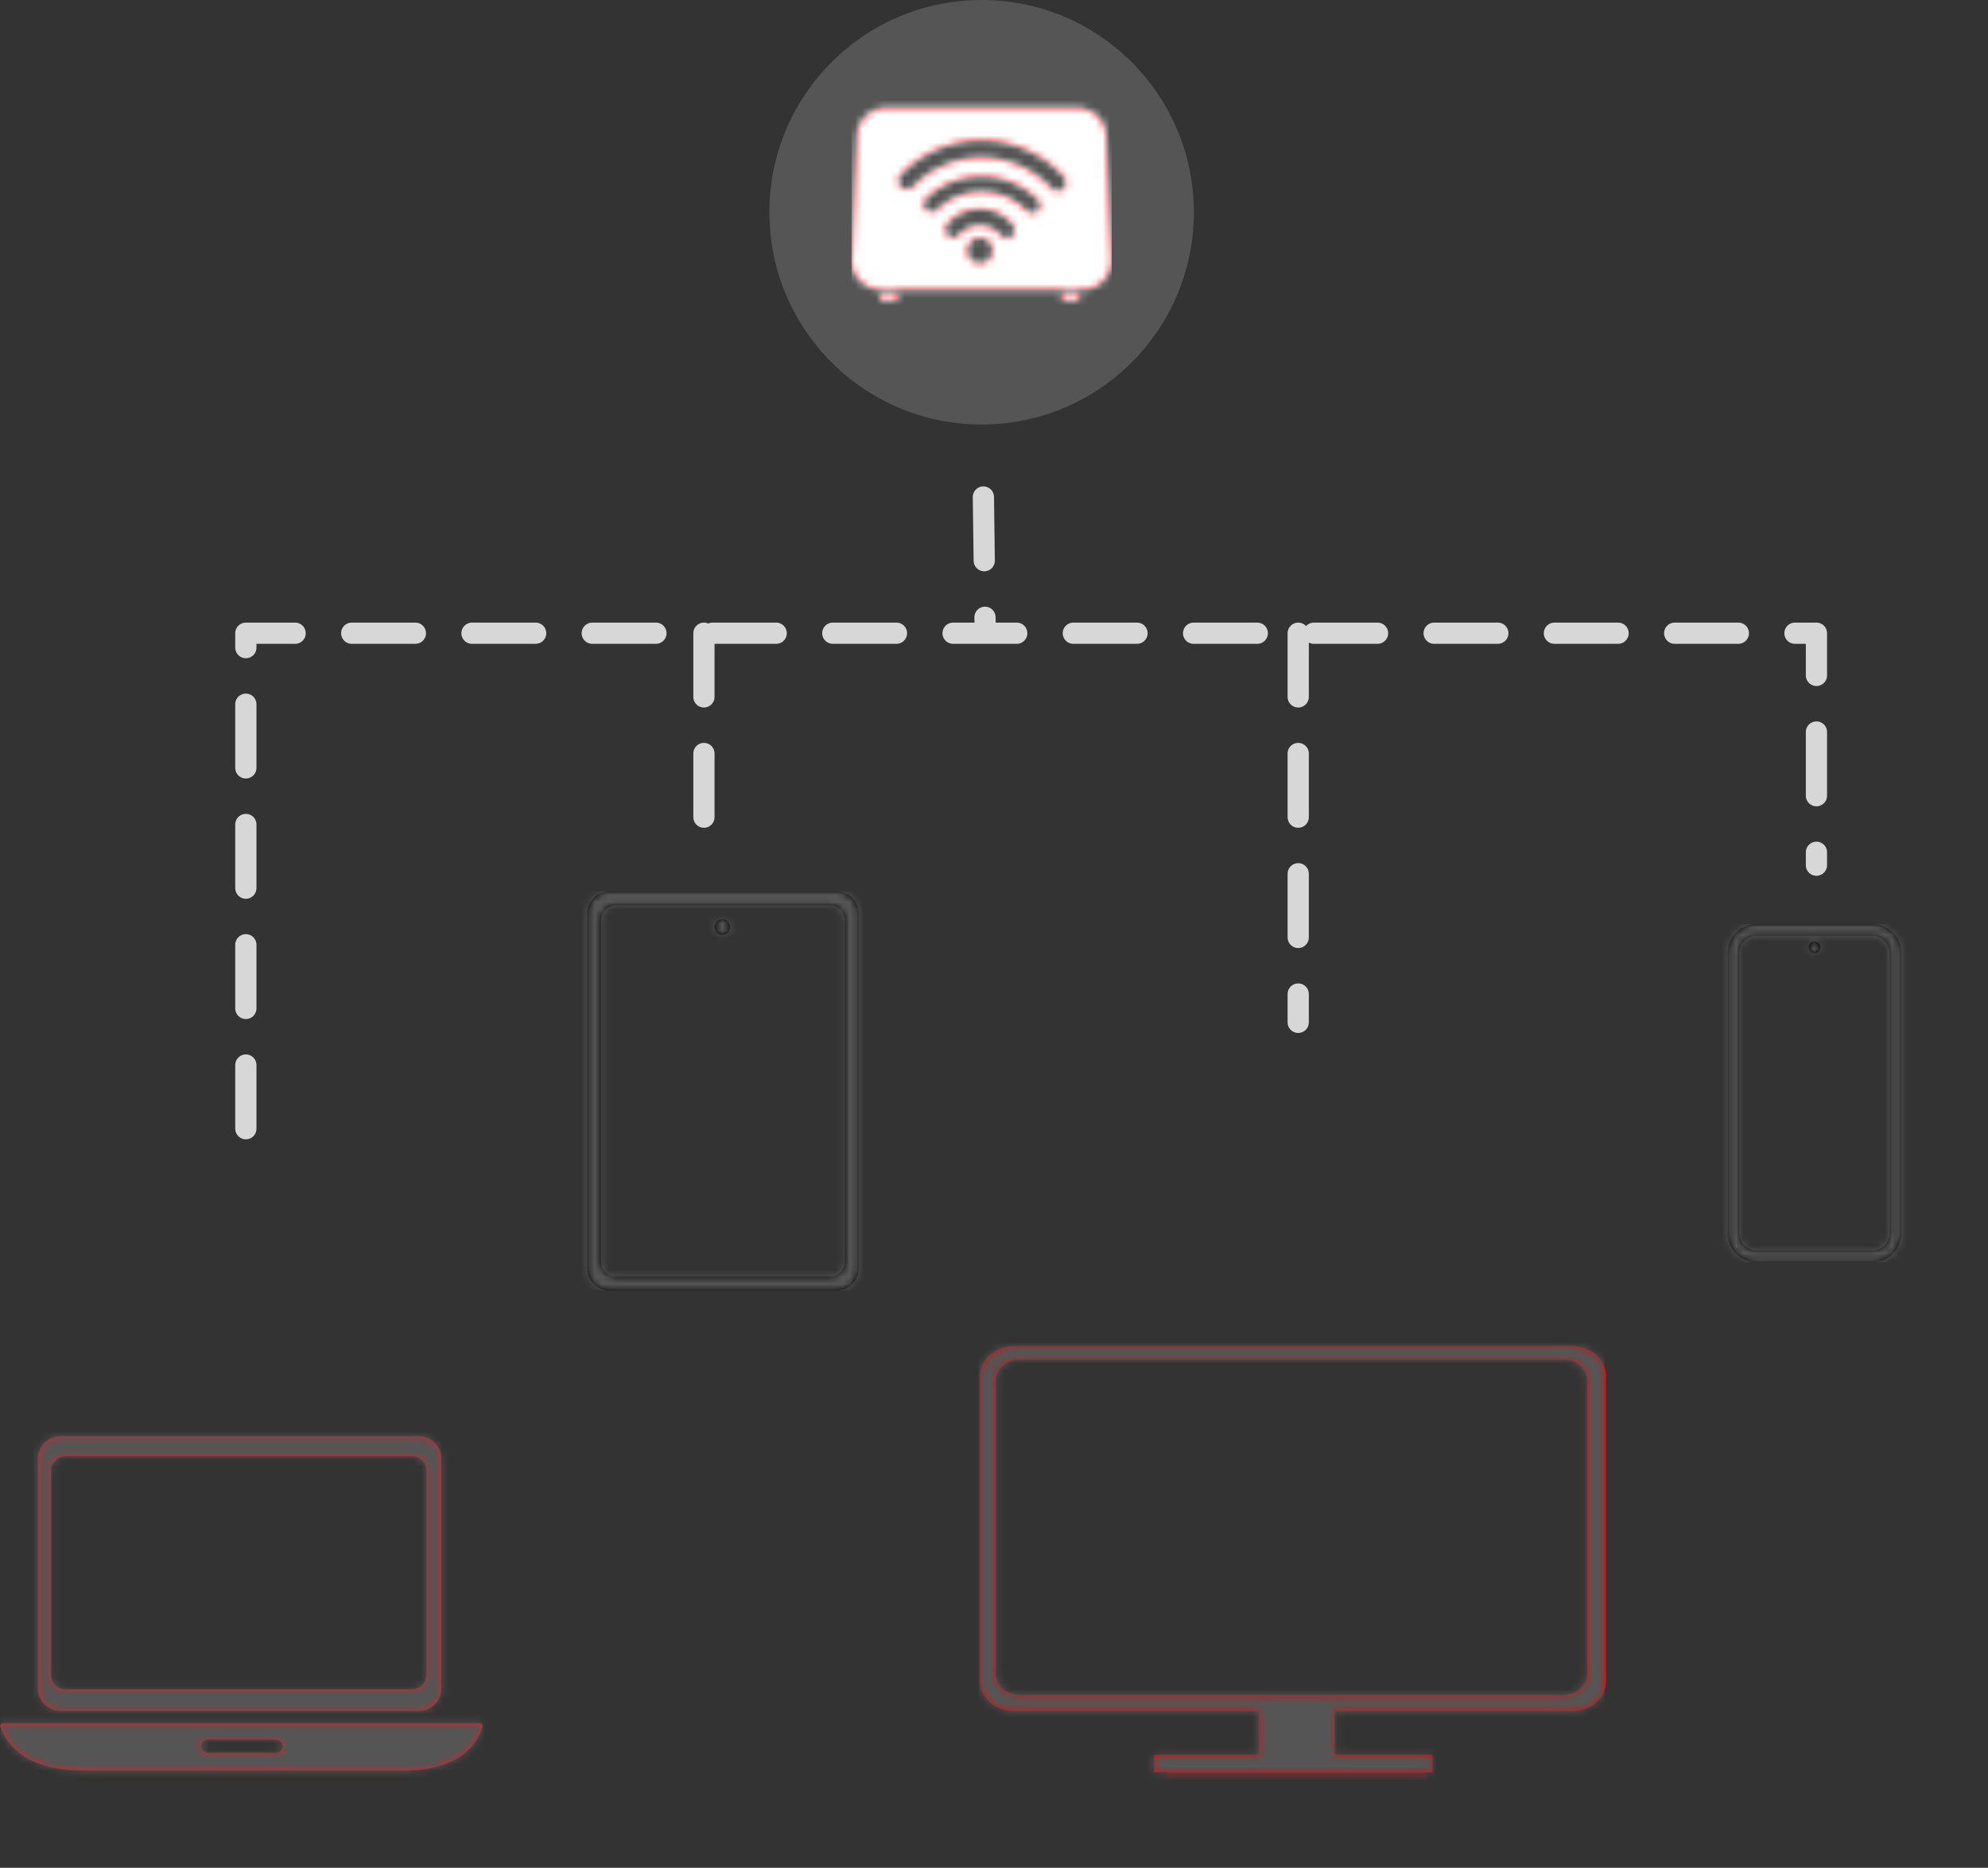 <svg width="281" height="264" viewBox="0 0 281 264" xmlns="http://www.w3.org/2000/svg" xmlns:xlink="http://www.w3.org/1999/xlink">
    <rect x="0" y="0" width="281" height="264" fill="#333333" stroke="none"/>
    <defs>
        <path d="M29.968 14.311c-2.95-3.184-7.093-5.047-11.373-5.116h-.069l-.176-.001c-4.242 0-8.376 1.76-11.369 4.85-.222.23-.336.529-.341.83v.01c-.003.311.11.623.34.86a1.142 1.142 0 0 0 1.647 0c2.599-2.681 6.204-4.192 9.891-4.146 3.675.047 7.235 1.642 9.768 4.375.444.48 1.182.497 1.647.038a1.23 1.23 0 0 0 .035-1.7zm-3.627 3.33c-2.03-2.086-4.892-3.303-7.852-3.339h-.132c-2.927 0-5.773 1.153-7.827 3.175a1.039 1.039 0 0 0 .015 1.504 1.124 1.124 0 0 0 1.557-.014c1.666-1.641 3.985-2.566 6.36-2.538 2.365.03 4.651 1.002 6.274 2.67a1.13 1.13 0 0 0 1.557.047 1.04 1.04 0 0 0 .048-1.504zm-3.582 3.461c-1.156-1.377-2.817-2.18-4.56-2.204h-.076c-1.727 0-3.385.767-4.557 2.112a1.193 1.193 0 0 0 .056 1.612c.203.201.46.302.716.305a1.04 1.04 0 0 0 .799-.365 3.963 3.963 0 0 1 3.036-1.381 3.973 3.973 0 0 1 2.988 1.442c.394.47 1.072.51 1.513.09.441-.42.48-1.14.085-1.61zm-2.84 3.691a1.787 1.787 0 0 0-1.765-1.81h-.022a1.789 1.789 0 0 0-.022 3.576 1.789 1.789 0 0 0 1.81-1.766zm16.855 1.382c0 2.262-1.854 4.113-4.12 4.113H4.12c-2.266 0-4.12-1.85-4.12-4.113L.75 8.71c0-2.262 1.855-4.113 4.12-4.113h27.033c2.267 0 4.12 1.851 4.12 4.113l.751 17.465zM6.172 30.792H4.407c-.212 0-.377.15-.377.336v.336c0 .187.169.336.377.336h1.765c.211 0 .377-.15.377-.336v-.336c0-.187-.17-.336-.377-.336zm26.068.336v.336c0 .186-.165.336-.376.336h-1.765c-.208 0-.377-.149-.377-.336v-.336c0-.186.165-.336.377-.336h1.765c.208 0 .376.149.376.336z" id="xy47800ora"/>
        <path d="M44.636 0c1.728 0 3.142 1.409 3.142 3.13v50.133c0 1.723-1.414 3.131-3.142 3.131H12.542c-1.729 0-3.143-1.408-3.143-3.13V3.13C9.399 1.409 10.813 0 12.542 0zm-.93 1.945H13.472c-1.166 0-2.12.95-2.12 2.112v48.28c0 1.162.954 2.113 2.12 2.113h30.233c1.167 0 2.121-.951 2.121-2.113V4.057a2.123 2.123 0 0 0-2.12-2.112zm-14.977 1.99.197.067.198.099.164.153c.201.21.314.488.319.778a1.095 1.095 0 0 1-.088.417 1.269 1.269 0 0 1-.23.362l-.165.132-.198.098-.197.088h-.219a1.148 1.148 0 0 1-.778-.318 1.25 1.25 0 0 1-.23-.362 1.095 1.095 0 0 1-.088-.417c.003-.29.117-.568.318-.778.257-.268.632-.388.997-.318z" id="z75v8mn1kc"/>
        <path d="M24.138 2.71c.15.158.235.367.238.585a.826.826 0 0 1-.066.313c-.041.1-.1.192-.172.272l-.123.099-.147.074-.147.066h-.164a.854.854 0 0 1-.58-.24.94.94 0 0 1-.173-.27.826.826 0 0 1-.065-.314.864.864 0 0 1 .238-.585.814.814 0 0 1 .744-.239l.147.05.147.074.123.115zm10.059 40.95a2.48 2.48 0 0 1-.72 1.747 2.448 2.448 0 0 1-1.735.724H15.373c-.65 0-1.276-.26-1.736-.724a2.48 2.48 0 0 1-.719-1.747V4.119c0-.656.259-1.285.72-1.748a2.447 2.447 0 0 1 1.735-.724h16.369c.65 0 1.276.26 1.736.724.46.464.719 1.092.719 1.748v39.54zM31.742 0H15.373a4.08 4.08 0 0 0-2.894 1.206 4.134 4.134 0 0 0-1.198 2.913v39.54c0 1.093.431 2.14 1.198 2.913a4.08 4.08 0 0 0 2.894 1.206h16.369a4.08 4.08 0 0 0 2.893-1.206 4.135 4.135 0 0 0 1.199-2.912V4.119c0-1.092-.432-2.14-1.199-2.913A4.08 4.08 0 0 0 31.742 0z" id="soa7a51eae"/>
        <path d="M59.164 10.158c1.74 0 3.165 1.43 3.165 3.177v32.449c0 1.747-1.424 3.178-3.165 3.178H8.477c-1.74 0-3.165-1.43-3.165-3.178V13.335c0-1.747 1.424-3.177 3.165-3.177zM58.1 12.96H9.287c-1.175 0-2.135.913-2.135 2.027v28.908c0 1.115.96 2.028 2.135 2.028h48.814c1.174 0 2.135-.913 2.135-2.028V14.988c0-1.115-.96-2.028-2.135-2.028zM38.81 54.92h-9.317c-.607 0-1.1-.43-1.1-.96s.493-.96 1.1-.96h9.317c.607 0 1.1.43 1.1.96s-.493.96-1.1.96zM.41 50.68a.417.417 0 0 0-.39.551c.516 1.605 2.771 6.168 11.726 6.168h45.187c8.834 0 10.785-4.604 11.195-6.19a.418.418 0 0 0-.396-.528H.41z" id="as2648sfyg"/>
        <path d="M83.594 0c2.703 0 4.913 1.902 4.913 4.228V47.4c0 2.325-2.21 4.228-4.913 4.228H50.123v6.146h13.799v2.459H24.585v-2.459h14.813v-6.146H4.913C2.29 51.63.127 49.834.005 47.6L0 47.401V4.228C0 1.902 2.211 0 4.913 0zm-1.14 1.91H5.59c-1.85 0-3.362 1.312-3.362 2.916v41.581c0 1.605 1.512 2.917 3.362 2.917h76.865c1.85 0 3.363-1.312 3.363-2.917V4.827c0-1.605-1.514-2.918-3.363-2.918z" id="1ardp7wapi"/>
    </defs>
    <g fill="none" fill-rule="evenodd">
        <g transform="translate(108.75)">
            <circle fill="#555" cx="30" cy="30" r="30"/>
            <g transform="translate(11.613 10.645)">
                <mask id="zqdcqyhbpb" fill="#fff">
                    <use xlink:href="#xy47800ora"/>
                </mask>
                <use fill="#DE1F26" xlink:href="#xy47800ora"/>
                <g mask="url(#zqdcqyhbpb)" fill="#FFF">
                    <path d="M0 0h36.774v36.774H0z"/>
                </g>
            </g>
        </g>
        <path d="M34.75 159.535V89.5h222v32.786M183.5 89.5v55M99.5 89.5v32.786M139 70.25l.25 18.75" stroke="#D7D7D7" stroke-width="3" stroke-linecap="round" stroke-linejoin="round" stroke-dasharray="9,8"/>
        <g transform="translate(73.6 126)">
            <mask id="vishxokzid" fill="#fff">
                <use xlink:href="#z75v8mn1kc"/>
            </mask>
            <use fill="#000" xlink:href="#z75v8mn1kc"/>
            <g mask="url(#vishxokzid)" fill="#555">
                <path d="M0 0h56.394v56.394H0z"/>
            </g>
        </g>
        <g transform="translate(232.92 130.616)">
            <mask id="wsk57jublf" fill="#fff">
                <use xlink:href="#soa7a51eae"/>
            </mask>
            <use fill="#000" xlink:href="#soa7a51eae"/>
            <g mask="url(#wsk57jublf)" fill="#555">
                <path d="M0 0h47.778v47.778H0z"/>
            </g>
        </g>
        <g transform="translate(.052 192.857)">
            <mask id="z8g1ke1xah" fill="#fff">
                <use xlink:href="#as2648sfyg"/>
            </mask>
            <use fill="#DE1F26" xlink:href="#as2648sfyg"/>
            <g mask="url(#z8g1ke1xah)" fill="#555">
                <path d="M0 0h76.143v76.143H0z"/>
            </g>
        </g>
        <g transform="translate(138.525 190.244)">
            <mask id="bk07tb290j" fill="#fff">
                <use xlink:href="#1ardp7wapi"/>
            </mask>
            <use fill="#E10A0A" fill-rule="nonzero" xlink:href="#1ardp7wapi"/>
            <path d="M28.979 63.636c-1.397 0-2.696-.906-2.696-2.324 0-1.419 1.3-2.325 2.696-2.325h31.527c1.396 0 2.696.906 2.696 2.325 0 1.418-1.3 2.324-2.696 2.324H28.979z" fill="#E10A0A" fill-rule="nonzero" mask="url(#bk07tb290j)"/>
            <g mask="url(#bk07tb290j)" fill="#555">
                <path d="M-.235-11.233h88.507v83.234H-.235z"/>
            </g>
        </g>
    </g>
</svg>
